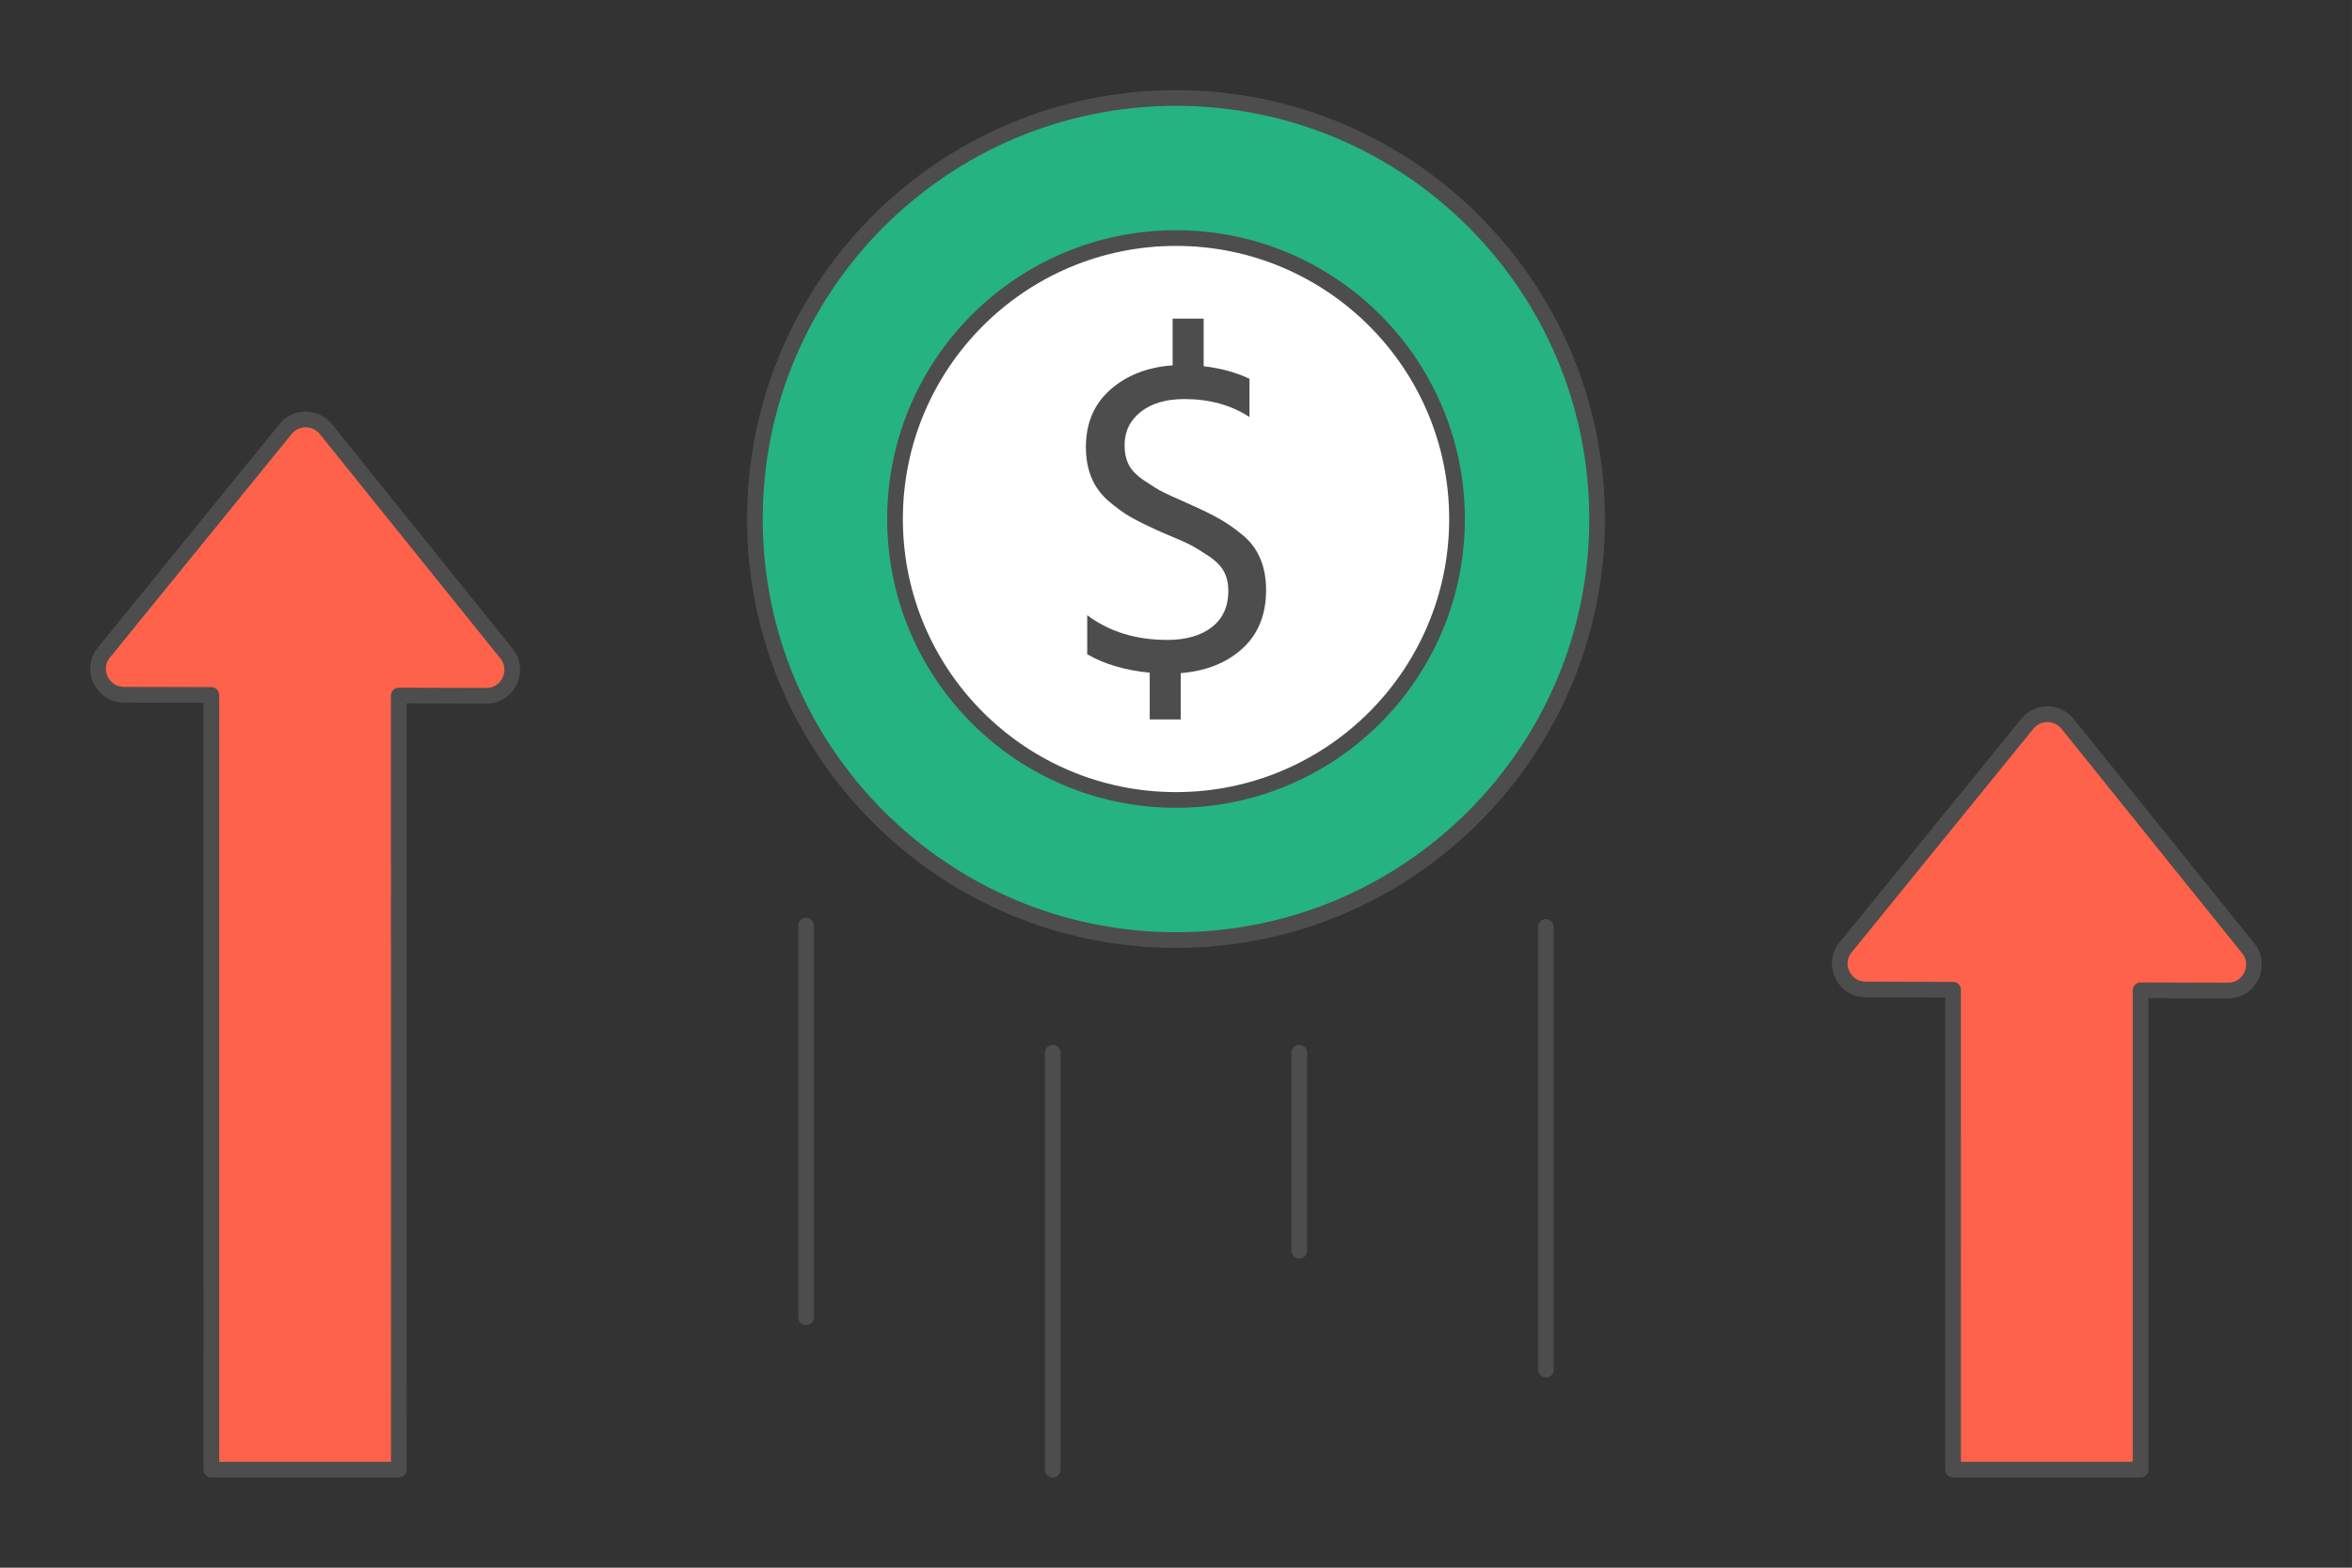 <?xml version="1.0" encoding="UTF-8"?>
<!DOCTYPE svg PUBLIC "-//W3C//DTD SVG 1.1//EN" "http://www.w3.org/Graphics/SVG/1.1/DTD/svg11.dtd">
<!-- Creator: CorelDRAW 2020 (64-Bit) -->
<svg xmlns="http://www.w3.org/2000/svg" xml:space="preserve" width="300px" height="200px" version="1.1" style="shape-rendering:geometricPrecision; text-rendering:geometricPrecision; image-rendering:optimizeQuality; fill-rule:evenodd; clip-rule:evenodd"
viewBox="0 0 4799.5 3199.7"
 xmlns:xlink="http://www.w3.org/1999/xlink"
 xmlns:xodm="http://www.corel.com/coreldraw/odm/2003">
 <rect x="0" y="0" width="4799.5" height="3199.7" fill="#333333" stroke="none"/>
 <defs>
  <style type="text/css">
   <![CDATA[
    .str0 {stroke:#4D4D4D;stroke-width:32;stroke-miterlimit:2.613}
    .str1 {stroke:#4D4D4D;stroke-width:32;stroke-linecap:round;stroke-linejoin:round;stroke-miterlimit:2.613}
    .fil0 {fill:none}
    .fil1 {fill:#24B381}
    .fil3 {fill:white}
    .fil4 {fill:#4D4D4D;fill-rule:nonzero}
    .fil2 {fill:#FF624A;fill-rule:nonzero}
   ]]>
  </style>
 </defs>
 <g id="Layer_x0020_1">
  <g id="_1981290492752">
   <polygon class="fil0" points="4799.5,0 0,0 0,3199.7 4799.5,3199.7 "/>
   <path class="fil1 str0" d="M3259.1 1059.3c0,474.6 -384.7,859.4 -859.3,859.4 -474.7,0 -859.4,-384.8 -859.4,-859.4 0,-474.6 384.7,-859.3 859.4,-859.3 474.6,0 859.3,384.7 859.3,859.3z"/>
   <path class="fil2 str1" d="M3985.4 2020.1l0.1 979.6 382.5 0 0 -978.5 178.4 0.5c46.8,0.1 70.1,-55.6 39,-89l-366.1 -455.1c-10.8,-13.4 -26.3,-19.9 -41.7,-19.8 -15.4,0.1 -30.8,6.8 -41.2,20.2l-370.4 455.8c-28.1,34.5 -2.7,85.7 40.9,85.8l178.5 0.5zm-3554.2 -601.7l0.1 1581.3 382.6 0 -0.2 -1580.1 178.5 0.5c46.7,0.1 70.1,-55.6 39,-89.1l-366.2 -455.1c-10.7,-13.3 -26.2,-19.8 -41.6,-19.7 -15.4,0 -30.8,6.8 -41.2,20.1l-370.4 455.8c-28.1,34.6 -2.7,85.8 40.9,85.9l178.5 0.4z"/>
   <path class="fil0 str1" d="M3154.6 2795.7l0 -903.8m-1509.7 796.7l0 -799.3m503.3 1110.4l0 -851.2m503.2 404.3l0 -404.3"/>
   <path class="fil3 str0" d="M2973.2 1059.3c0,316.7 -256.8,573.4 -573.4,573.4 -316.7,0 -573.4,-256.7 -573.4,-573.4 0,-316.6 256.7,-573.4 573.4,-573.4 316.6,0 573.4,256.8 573.4,573.4z"/>
   <path class="fil4" d="M2549.7 773.2l0 78c-37.3,-24.5 -81.6,-36.7 -133,-36.7 -37.3,0 -66.9,8.7 -88.9,26.1 -22,17.4 -33,40.2 -33,68.3 0,15.3 2.9,28.6 8.7,39.9 5.8,11.3 16.5,22.2 32.1,32.6 15.5,10.4 27.8,17.9 36.6,22.5 8.9,4.5 25.3,12 49.1,22.4 4.3,1.9 7.7,3.4 10.1,4.6 23.2,10.4 42.2,19.7 56.9,28 14.6,8.2 30.2,19.1 46.7,32.5 16.5,13.5 28.8,29.7 36.7,48.7 8,18.9 11.9,40.3 11.9,64.1 0,50.2 -16,89.9 -48.1,119.3 -32.1,29.3 -74.1,46.1 -126.1,50.4l0 94.5 -63.3 0 0 -95.4c-50.1,-4.9 -92.6,-17.4 -127.5,-37.6l0 -79.8c44.7,33.6 99.1,50.5 163.3,50.5 38.5,0 68.9,-8.8 91.2,-26.2 22.3,-17.4 33.5,-42 33.5,-73.8 0,-14.7 -2.9,-27.7 -8.7,-39 -5.8,-11.3 -16.5,-22.2 -32.1,-32.6 -15.6,-10.3 -27.8,-17.8 -36.7,-22.4 -8.9,-4.6 -25.8,-12.1 -50.9,-22.5 -7.3,-3 -12.8,-5.5 -16.5,-7.3 -22,-9.8 -40.2,-18.8 -54.6,-27.1 -14.3,-8.2 -29.3,-19.1 -44.9,-32.5 -15.6,-13.5 -27.2,-29.4 -34.9,-47.7 -7.6,-18.4 -11.4,-39.2 -11.4,-62.4 0,-48.9 16.6,-88 50,-117.4 33.3,-29.3 75.6,-45.8 127,-49.5l0 -95.4 63.3 0 0 97.2c36,4.3 67.2,12.9 93.5,25.7z"/>
  </g>
 </g>
</svg>
